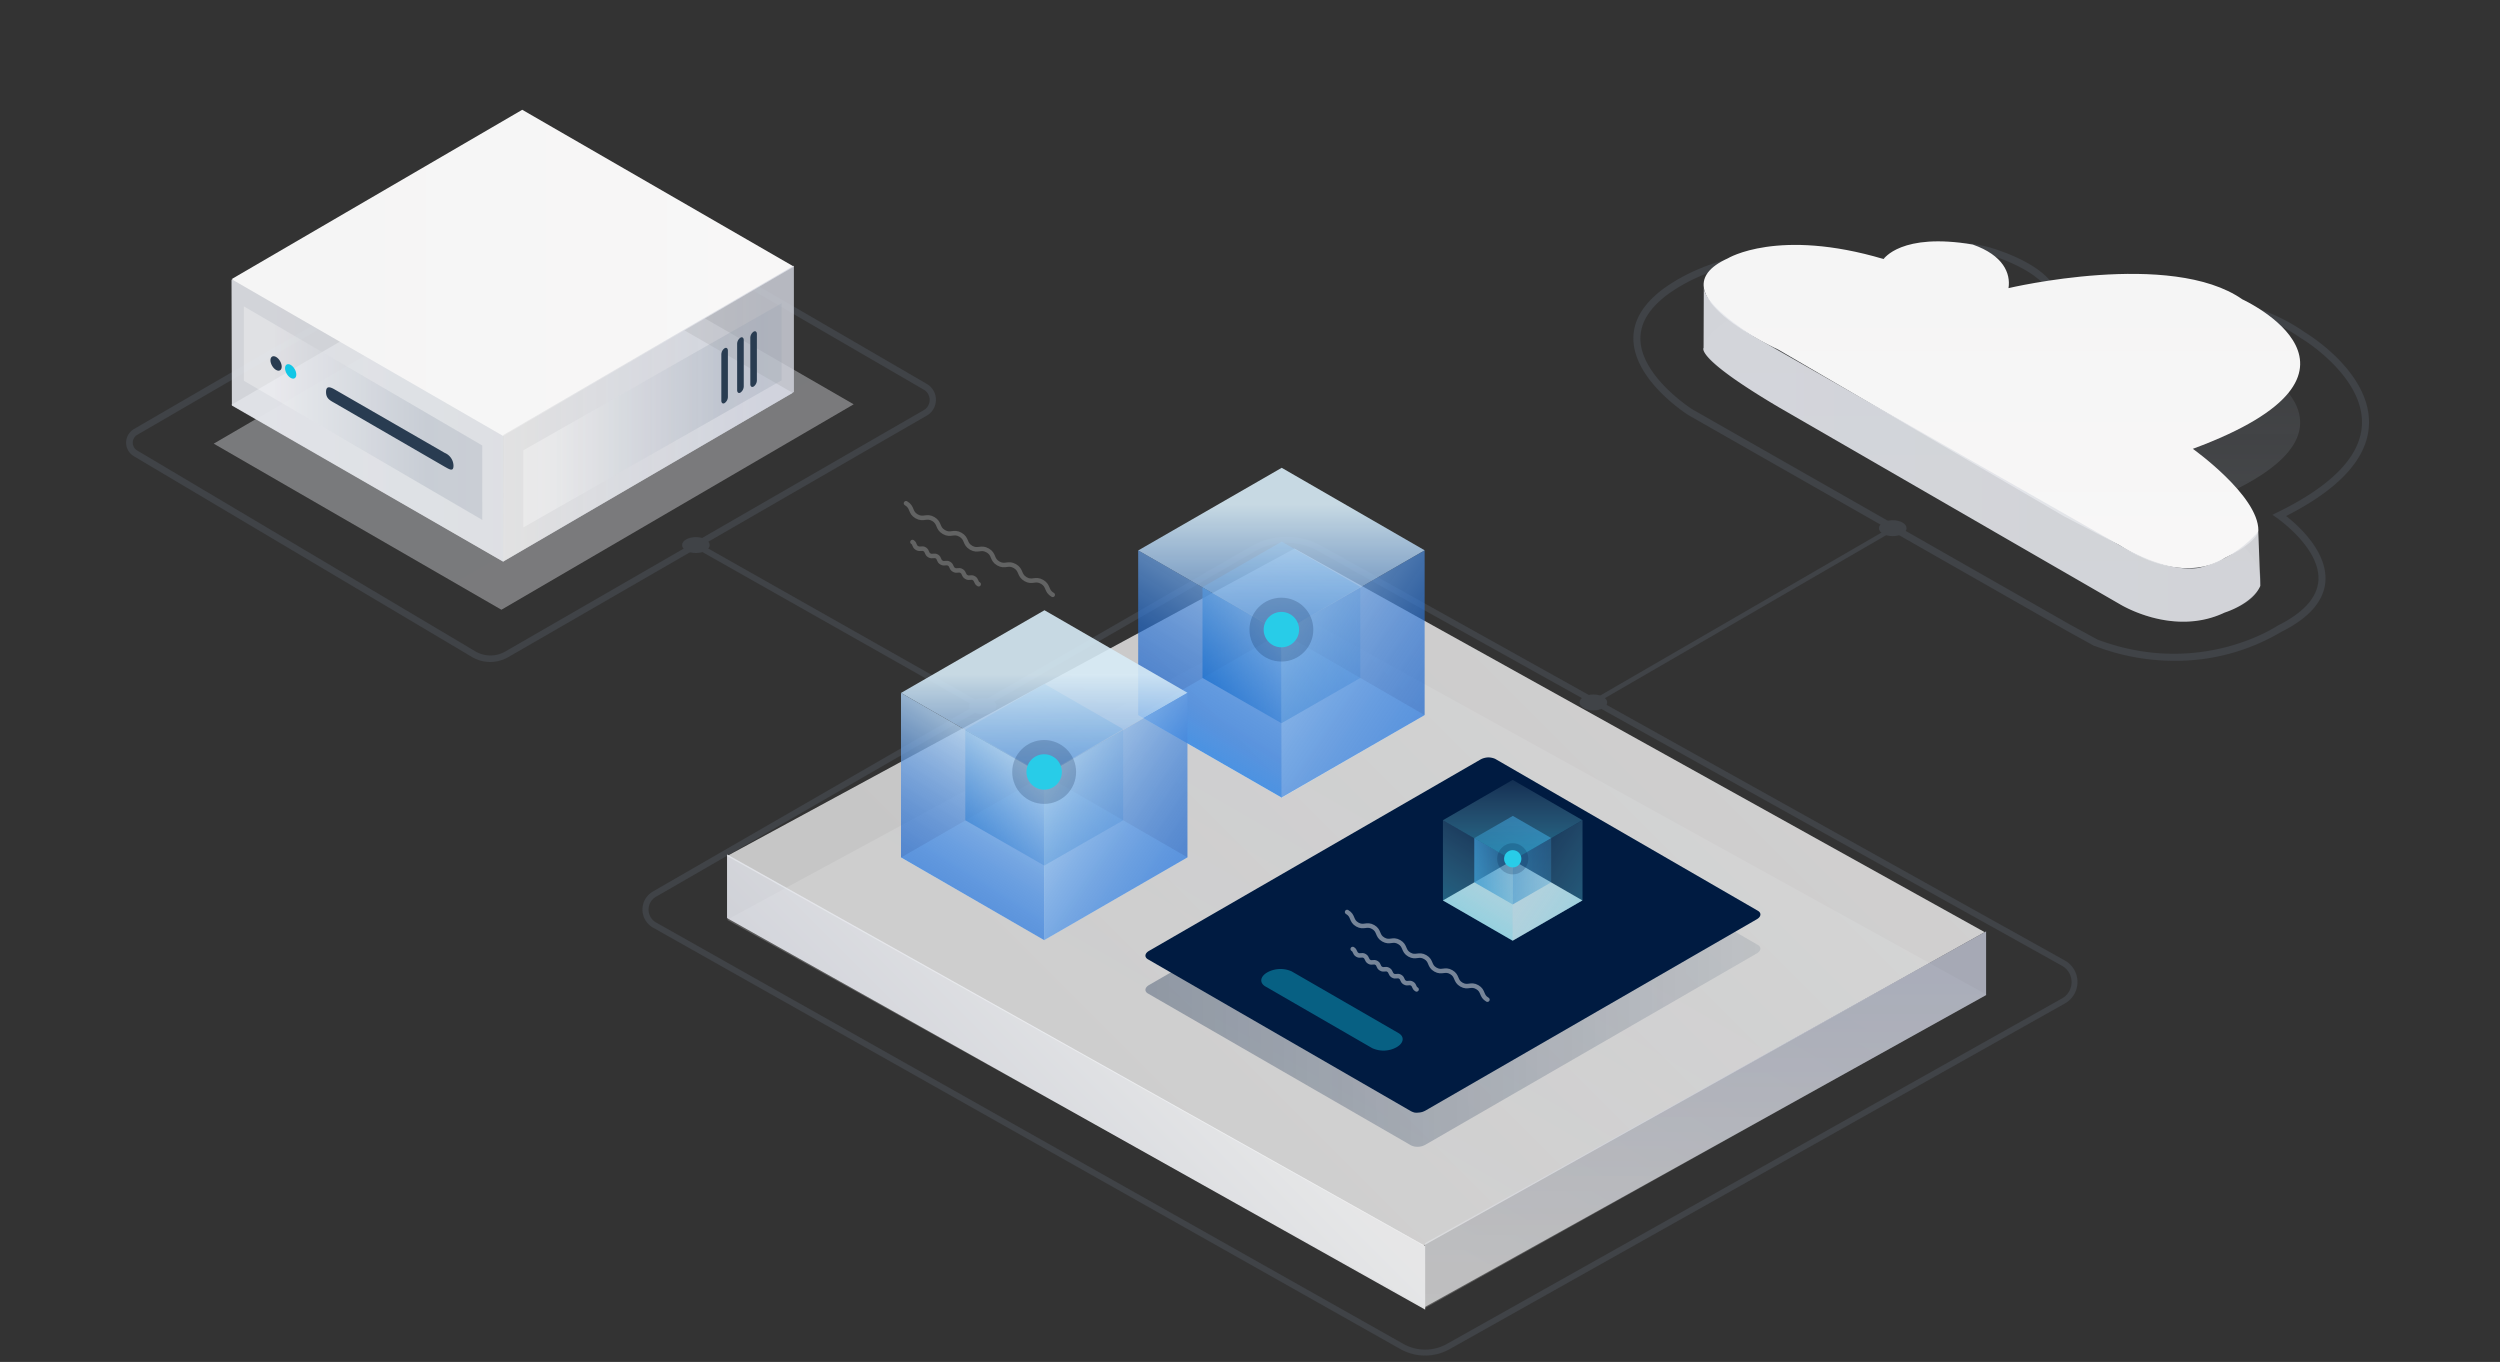 <?xml version="1.0" encoding="UTF-8"?>
<svg xmlns="http://www.w3.org/2000/svg" xmlns:xlink="http://www.w3.org/1999/xlink" width="552" height="300.72" viewBox="0 0 552 300.72">
  <rect x="0" y="0" width="552" height="300.72" fill="#333333" stroke="none"/>
  <defs>
    <style>.a,.ar,.c{opacity:0.2;}.b{fill:#718095;}.ac,.ad,.ae,.ai,.aj,.ak,.al,.am,.ap,.aq,.ar,.as,.at,.c,.d,.e,.f,.g,.l,.m,.n,.o,.s,.w,.x,.y{isolation:isolate;}.c{fill:url(#a);}.d{opacity:0.8;fill:url(#b);}.e{fill:url(#c);}.aj,.ap,.f{opacity:0.9;}.f{fill:url(#d);}.am,.aq,.g{opacity:0.3;}.g{fill:url(#e);}.h{fill:url(#f);}.ae,.i,.o,.y{opacity:0.6;}.ac,.ad,.j,.l,.m,.n,.w,.x{opacity:0.8;}.k{fill:none;stroke:#f6f7f8;stroke-linecap:round;stroke-miterlimit:10;}.l{fill:#e7f9fc;}.m{fill:url(#g);}.n{fill:url(#h);}.o{fill:url(#i);}.p{fill:url(#j);}.q{fill:url(#k);}.r{fill:url(#l);}.s{fill:#001b41;opacity:0.2;}.t{fill:#28cce8;}.u{fill:url(#m);}.v{opacity:0.5;}.w{fill:url(#n);}.x{fill:url(#o);}.y{fill:url(#p);}.z{fill:url(#q);}.aa{fill:url(#r);}.ab{fill:url(#s);}.ac{fill:url(#t);}.ad{fill:url(#u);}.ae{fill:url(#v);}.af{fill:url(#w);}.ag{fill:url(#x);}.ah{fill:url(#y);}.ai{opacity:0.45;fill:url(#z);}.aj{fill:url(#aa);}.ak{fill:url(#ab);}.al{fill:url(#ac);}.am{fill:url(#ad);}.an{fill:#293c51;}.ao{fill:#11c7e6;}.ap{fill:url(#ae);}.aq{fill:url(#af);}.ar{fill:url(#ag);}.as{fill:url(#ah);}.at{fill:url(#ai);}</style>
    <linearGradient id="a" x1="268.37" y1="74.88" x2="330.74" y2="182.91" gradientTransform="matrix(1, 0, 0, -1, 0, 340.23)" gradientUnits="userSpaceOnUse">
      <stop offset="0.13" stop-color="#fff"></stop>
      <stop offset="0.77" stop-color="#95a0b0"></stop>
      <stop offset="0.82" stop-color="#98a3b2"></stop>
      <stop offset="0.99" stop-color="#9ca6b5"></stop>
    </linearGradient>
    <linearGradient id="b" x1="234.15" y1="77.6" x2="364.6" y2="208.04" gradientTransform="matrix(1, 0, 0, -1, 0, 340.23)" gradientUnits="userSpaceOnUse">
      <stop offset="0.13" stop-color="#ebebeb"></stop>
      <stop offset="0.99" stop-color="#f8f7f7"></stop>
    </linearGradient>
    <linearGradient id="c" x1="217.21" y1="80.93" x2="258" y2="121.72" gradientTransform="matrix(1, 0, 0, -1, 0, 340.23)" gradientUnits="userSpaceOnUse">
      <stop offset="0" stop-color="#e1e3ea" stop-opacity="0.9"></stop>
      <stop offset="0.9" stop-color="#f5f6f7" stop-opacity="0.9"></stop>
    </linearGradient>
    <linearGradient id="d" x1="376.57" y1="288.58" x2="376.57" y2="205.65" gradientUnits="userSpaceOnUse">
      <stop offset="0" stop-color="#e6e6e6" stop-opacity="0.8"></stop>
      <stop offset="0.9" stop-color="#c0c4d3" stop-opacity="0.9"></stop>
    </linearGradient>
    <linearGradient id="e" x1="852.41" y1="543.15" x2="891.63" y2="611.09" gradientTransform="matrix(0.87, 0.5, 1.5, -0.29, -1300.85, -54.65)" gradientUnits="userSpaceOnUse">
      <stop offset="0" stop-color="#001b41"></stop>
      <stop offset="1" stop-color="#001b41" stop-opacity="0.3"></stop>
    </linearGradient>
    <linearGradient id="f" x1="576.93" y1="577.34" x2="616.15" y2="645.27" gradientTransform="matrix(1, 0, 0, -1, 0, 340.23)" xlink:href="#e"></linearGradient>
    <linearGradient id="g" x1="341.64" y1="167.23" x2="328.66" y2="146.72" gradientTransform="matrix(1, 0, 0, -1, 0, 340.23)" gradientUnits="userSpaceOnUse">
      <stop offset="0" stop-color="#2581c4"></stop>
      <stop offset="1" stop-color="#2581c4" stop-opacity="0.5"></stop>
    </linearGradient>
    <linearGradient id="h" x1="325.52" y1="147.85" x2="334.01" y2="147.85" xlink:href="#g"></linearGradient>
    <linearGradient id="i" x1="334.01" y1="147.85" x2="342.5" y2="147.85" xlink:href="#g"></linearGradient>
    <linearGradient id="j" x1="334.02" y1="172.78" x2="334.02" y2="129.57" gradientTransform="matrix(1, 0, 0, -1, 0, 340.23)" gradientUnits="userSpaceOnUse">
      <stop offset="0" stop-color="#e5f7fa" stop-opacity="0"></stop>
      <stop offset="0.58" stop-color="#28cce8" stop-opacity="0.5"></stop>
    </linearGradient>
    <linearGradient id="k" x1="337.01" y1="162.91" x2="317.05" y2="131.07" gradientTransform="matrix(1, 0, 0, -1, 0, 340.23)" gradientUnits="userSpaceOnUse">
      <stop offset="0" stop-color="#e5f7fa" stop-opacity="0"></stop>
      <stop offset="1" stop-color="#28cce8" stop-opacity="0.5"></stop>
    </linearGradient>
    <linearGradient id="l" x1="325.06" y1="157.15" x2="362.06" y2="132.03" xlink:href="#k"></linearGradient>
    <linearGradient id="m" x1="294.1" y1="474.87" x2="294.1" y2="480.65" gradientTransform="matrix(1, 0, 0, -1, 0, 340.23)" gradientUnits="userSpaceOnUse">
      <stop offset="0" stop-color="#11c7e6" stop-opacity="0.4"></stop>
      <stop offset="1" stop-color="#28cce8" stop-opacity="0.8"></stop>
    </linearGradient>
    <linearGradient id="n" x1="298.59" y1="235.31" x2="271.96" y2="193.21" xlink:href="#g"></linearGradient>
    <linearGradient id="o" x1="265.51" y1="195.54" x2="282.95" y2="195.54" xlink:href="#g"></linearGradient>
    <linearGradient id="p" x1="282.94" y1="195.54" x2="300.36" y2="195.54" xlink:href="#g"></linearGradient>
    <linearGradient id="q" x1="282.94" y1="246.7" x2="282.94" y2="158.02" gradientTransform="matrix(1, 0, 0, -1, 0, 340.23)" gradientUnits="userSpaceOnUse">
      <stop offset="0.2" stop-color="#d8ecf7" stop-opacity="0.9"></stop>
      <stop offset="0.81" stop-color="#0056ce" stop-opacity="0.6"></stop>
      <stop offset="1" stop-color="#0f95fc" stop-opacity="0.9"></stop>
    </linearGradient>
    <linearGradient id="r" x1="289.09" y1="226.45" x2="248.13" y2="161.1" gradientTransform="matrix(1, 0, 0, -1, 0, 340.23)" gradientUnits="userSpaceOnUse">
      <stop offset="0.02" stop-color="#d8ecf7" stop-opacity="0.9"></stop>
      <stop offset="0.64" stop-color="#0056ce" stop-opacity="0.6"></stop>
      <stop offset="1" stop-color="#0f95fc" stop-opacity="0.9"></stop>
    </linearGradient>
    <linearGradient id="s" x1="264.56" y1="214.62" x2="340.51" y2="163.07" xlink:href="#r"></linearGradient>
    <linearGradient id="t" x1="246.21" y1="203.89" x2="219.58" y2="161.79" xlink:href="#g"></linearGradient>
    <linearGradient id="u" x1="213.14" y1="164.12" x2="230.57" y2="164.12" xlink:href="#g"></linearGradient>
    <linearGradient id="v" x1="230.56" y1="164.12" x2="247.99" y2="164.12" xlink:href="#g"></linearGradient>
    <linearGradient id="w" x1="230.57" y1="215.27" x2="230.57" y2="126.6" gradientTransform="matrix(1, 0, 0, -1, 0, 340.23)" gradientUnits="userSpaceOnUse">
      <stop offset="0.27" stop-color="#d8ecf7" stop-opacity="0.9"></stop>
      <stop offset="0.76" stop-color="#0056ce" stop-opacity="0.6"></stop>
      <stop offset="1" stop-color="#0f95fc" stop-opacity="0.9"></stop>
    </linearGradient>
    <linearGradient id="x" x1="236.72" y1="195.03" x2="195.75" y2="129.67" gradientTransform="matrix(1, 0, 0, -1, 0, 340.23)" gradientUnits="userSpaceOnUse">
      <stop offset="0.24" stop-color="#d8ecf7" stop-opacity="0.9"></stop>
      <stop offset="0.74" stop-color="#0056ce" stop-opacity="0.6"></stop>
      <stop offset="1" stop-color="#0f95fc" stop-opacity="0.9"></stop>
    </linearGradient>
    <linearGradient id="y" x1="212.19" y1="183.19" x2="288.13" y2="131.64" gradientTransform="matrix(1, 0, 0, -1, 0, 340.23)" gradientUnits="userSpaceOnUse">
      <stop offset="0.21" stop-color="#cce4f5" stop-opacity="0.88"></stop>
      <stop offset="0.64" stop-color="#0056ce" stop-opacity="0.6"></stop>
      <stop offset="1" stop-color="#0f95fc" stop-opacity="0.9"></stop>
    </linearGradient>
    <linearGradient id="z" x1="154.95" y1="101.9" x2="112.72" y2="27.69" gradientTransform="translate(0 56.93)" gradientUnits="userSpaceOnUse">
      <stop offset="0" stop-color="#e4e6ec" stop-opacity="0.9"></stop>
      <stop offset="0.9" stop-color="#e1e3e7" stop-opacity="0.9"></stop>
    </linearGradient>
    <linearGradient id="aa" x1="51.12" y1="88.06" x2="175.04" y2="88.06" gradientUnits="userSpaceOnUse">
      <stop offset="0" stop-color="#e6e6e6" stop-opacity="0.8"></stop>
      <stop offset="0.9" stop-color="#d4d7e1" stop-opacity="0.9"></stop>
    </linearGradient>
    <linearGradient id="ab" x1="51.12" y1="92.77" x2="111.13" y2="92.77" gradientTransform="matrix(1, 0, 0, 1, 0, 0)" xlink:href="#z"></linearGradient>
    <linearGradient id="ac" x1="51.12" y1="60.25" x2="175.29" y2="60.25" gradientUnits="userSpaceOnUse">
      <stop offset="0.13" stop-color="#f5f5f5"></stop>
      <stop offset="0.99" stop-color="#f8f7f7"></stop>
    </linearGradient>
    <linearGradient id="ad" x1="53.85" y1="91.22" x2="106.49" y2="91.22" gradientTransform="matrix(1, 0, 0, 1, 0, 0)" xlink:href="#a"></linearGradient>
    <linearGradient id="ae" x1="111.08" y1="91.32" x2="175.3" y2="91.32" gradientUnits="userSpaceOnUse">
      <stop offset="0" stop-color="#e6e6e6" stop-opacity="0.95"></stop>
      <stop offset="0.9" stop-color="#d4d7e1" stop-opacity="0.9"></stop>
    </linearGradient>
    <linearGradient id="af" x1="115.55" y1="91.7" x2="172.59" y2="91.7" gradientTransform="matrix(1, 0, 0, 1, 0, 0)" xlink:href="#a"></linearGradient>
    <linearGradient id="ag" x1="-251.64" y1="346.35" x2="-128.73" y2="346.35" gradientTransform="matrix(0, 0.58, -1.73, 0, 1041.98, 211.57)" gradientUnits="userSpaceOnUse">
      <stop offset="0.07" stop-color="#95a0b0" stop-opacity="0.5"></stop>
      <stop offset="0.82" stop-color="#98a3b2"></stop>
      <stop offset="0.99" stop-color="#9ca6b5"></stop>
    </linearGradient>
    <linearGradient id="ah" x1="-274.16" y1="346.38" x2="-149.19" y2="346.38" gradientTransform="matrix(0, 0.58, -1.73, 0, 1041.98, 211.57)" xlink:href="#ac"></linearGradient>
    <linearGradient id="ai" x1="376.08" y1="100.36" x2="499.07" y2="100.36" gradientTransform="matrix(1, 0, 0, 1, 0, 0)" xlink:href="#z"></linearGradient>
  </defs>
  <g class="a">
    <path class="b" d="M108.27,145.91a7.74,7.74,0,0,1-3.87-1L29.72,100.53a3.19,3.19,0,0,1-1.18-4.36h0A3.26,3.26,0,0,1,29.72,95l90.5-52.53a11.05,11.05,0,0,1,11,0L204.52,85a3.79,3.79,0,0,1,0,6.54l-92.36,53.29A7.79,7.79,0,0,1,108.27,145.91Zm17.47-104a10.2,10.2,0,0,0-5.09,1.35L30.2,95.79a2.28,2.28,0,0,0,0,3.94h0l74.68,44.34a6.85,6.85,0,0,0,6.84,0l92.35-53.26a2.88,2.88,0,0,0,1.06-3.92,2.91,2.91,0,0,0-1.06-1.06L130.81,43.27A10.16,10.16,0,0,0,125.74,41.89Z"></path>
    <path class="b" d="M108.27,146.17h0a8,8,0,0,1-4-1.07L29.59,100.76A3.48,3.48,0,0,1,28.31,96a3.73,3.73,0,0,1,1.28-1.28l90.49-52.53a11.36,11.36,0,0,1,11.31,0l73.26,42.58a4.06,4.06,0,0,1,1.47,5.52,4,4,0,0,1-1.47,1.47l-92.36,53.3A8.09,8.09,0,0,1,108.27,146.17ZM125.74,41.25a10.75,10.75,0,0,0-5.39,1.44L29.85,95.22a3,3,0,0,0-1.08,1.08,2.92,2.92,0,0,0,1.08,4l74.68,44.34a7.6,7.6,0,0,0,7.5,0l92.36-53.29a3.57,3.57,0,0,0,1.28-1.28,3.53,3.53,0,0,0-1.28-4.81L131.13,42.69A10.78,10.78,0,0,0,125.74,41.25Zm-17.45,104a7.13,7.13,0,0,1-3.55-.95L30.06,100a2.57,2.57,0,0,1-1.18-1.54,2.53,2.53,0,0,1,.25-1.92,2.57,2.57,0,0,1,.94-.94L120.52,43a10.44,10.44,0,0,1,5.2-1.39h0a10.56,10.56,0,0,1,5.2,1.41L204.19,85.6a3.14,3.14,0,0,1,0,5.43L111.84,144.3A7.1,7.1,0,0,1,108.29,145.25Zm17.43-103.1a10,10,0,0,0-4.94,1.32L30.33,96a1.88,1.88,0,0,0-.74.74,2,2,0,0,0,.73,2.74L105,143.84a6.56,6.56,0,0,0,6.58,0l92.35-53.26a2.61,2.61,0,0,0,1-3.56,2.53,2.53,0,0,0-1-1L130.67,43.49a9.91,9.91,0,0,0-4.93-1.34Z"></path>
    <path class="b" d="M480,145.91a49,49,0,0,1-17.46-3.27l-.1,0-5.95-3.28-83.69-47.7c-.47-.3-11.45-7.33-12.12-16.12-.29-3.81,1.4-7.34,5-10.49.14-.14,16.74-15.61,47.08-6.62,2.17-1.26,14.9-8.05,28.63-3.14,8.53,3,13.19,7.07,13.29,11.42,5.9-1.21,35.69-6.47,54.27,6.68.54.32,14.6,8.85,14.12,20.41-.31,7.36-6.46,14.13-18.3,20.14,2.62,2,9.15,7.85,8.68,14.42-.31,4.34-3.6,8.11-9.78,11.18A45.6,45.6,0,0,1,480,145.91ZM463.1,141.2c22.54,8.51,39.54-2.91,39.7-3l.1-.06c5.68-2.82,8.69-6.15,9-9.91.5-7.14-9-13.74-9.06-13.8l-1.1-.76,1.2-.59c12-5.88,18.28-12.39,18.57-19.36.45-10.63-13.27-19-13.41-19-20-14.18-53.73-6.32-54.07-6.24l-1.13.27.17-1.15c.59-3.89-3.86-7.83-12.19-10.82-14.07-5-27.46,3.11-27.59,3.19l-.3.19-.34-.11c-29.63-8.92-45.75,6-45.91,6.17-3.25,2.84-4.76,5.94-4.51,9.22.61,7.89,10.95,14.62,11.38,14.9l83.64,47.67Z"></path>
    <path class="b" d="M314.65,299.31a11.21,11.21,0,0,1-5.57-1.5l-164.92-93a4.6,4.6,0,0,1-1.7-6.27h0a4.7,4.7,0,0,1,1.7-1.7l132-76.17a15.93,15.93,0,0,1,15.89,0L456,212.12a5.44,5.44,0,0,1,0,9.41L320.23,297.81A11.17,11.17,0,0,1,314.65,299.31ZM284.13,119.88a14.69,14.69,0,0,0-7.32,2L144.85,198a3.2,3.2,0,0,0-1.21,1.21,3.27,3.27,0,0,0,1.2,4.46h0l164.92,93a9.81,9.81,0,0,0,9.83,0l135.74-76.24a4.13,4.13,0,0,0,0-7.16l-163.92-91.4A14.65,14.65,0,0,0,284.13,119.88Z"></path>
    <ellipse class="b" cx="153.65" cy="120.35" rx="3.05" ry="1.76"></ellipse>
    <ellipse class="b" cx="216.99" cy="155.94" rx="3.05" ry="1.76"></ellipse>
    <ellipse class="b" cx="351.82" cy="155.1" rx="3.05" ry="1.76"></ellipse>
    <path class="b" d="M216.6,156.6a.74.74,0,0,1-.33-.09l-62.91-35.59a.66.66,0,0,1,.65-1.15h0l62.91,35.59a.65.65,0,0,1,.24.89h0A.66.66,0,0,1,216.6,156.6Z"></path>
    <path class="b" d="M350.53,156.27a.52.52,0,0,1-.44-.25.5.5,0,0,1,.19-.69h0l66.85-38.72a.51.51,0,0,1,.67.27.5.5,0,0,1-.16.61l-66.85,38.73A.46.46,0,0,1,350.53,156.27Z"></path>
    <ellipse class="b" cx="417.92" cy="116.62" rx="3.05" ry="1.76"></ellipse>
  </g>
  <polygon class="c" points="314.68 288.81 438.59 219.59 285.82 135.2 160.53 203.09 314.68 288.81"></polygon>
  <polygon class="d" points="314.3 275.04 438.22 205.82 285.82 121.12 160.53 189.01 314.3 275.04"></polygon>
  <polygon class="e" points="160.53 188.65 160.53 202.72 314.68 289.17 314.68 275.1 160.53 188.65"></polygon>
  <polygon class="f" points="438.53 205.65 438.53 219.72 314.62 288.58 314.62 274.5 438.53 205.65"></polygon>
  <path class="g" d="M311.56,252.9l-58.09-33.53c-.83-.48-.72-1.32.24-1.88l73.18-42.25a3.29,3.29,0,0,1,.78-.32,3.89,3.89,0,0,1,.83-.14,3.41,3.41,0,0,1,.84.07,3.55,3.55,0,0,1,.8.25l58,33.54c.83.48.73,1.32-.23,1.87l-73.19,42.25a3.61,3.61,0,0,1-.76.32,3.89,3.89,0,0,1-.82.13,3.82,3.82,0,0,1-.83-.06A3.63,3.63,0,0,1,311.56,252.9Z"></path>
  <path class="h" d="M311.56,245.36l-58.09-33.54c-.83-.48-.72-1.32.24-1.87l73.18-42.25a3.29,3.29,0,0,1,.78-.32,3.89,3.89,0,0,1,.83-.14,3.41,3.41,0,0,1,.84.07,3.55,3.55,0,0,1,.8.25l58,33.54c.83.48.73,1.32-.23,1.87L314.8,245.18a4.09,4.09,0,0,1-.77.34,3.89,3.89,0,0,1-.83.14,3.39,3.39,0,0,1-.84,0A3.9,3.9,0,0,1,311.56,245.36Z"></path>
  <g class="i">
    <g class="j">
      <path class="k" d="M328.42,220.72c-1.44-.83-.8-1.93-2.24-2.76s-2.07.27-3.5-.56-.81-1.92-2.24-2.75-2.07.26-3.51-.57-.8-1.92-2.24-2.75-2.07.26-3.5-.56-.81-1.93-2.25-2.76-2.06.27-3.5-.56-.81-1.93-2.24-2.76-2.08.27-3.52-.56-.8-1.93-2.24-2.76"></path>
    </g>
    <g class="j">
      <path class="k" d="M312.78,218.46c-.66-.38-.37-.89-1-1.27s-.95.13-1.61-.25-.37-.89-1-1.27-1,.12-1.62-.26-.37-.89-1-1.27-.95.12-1.62-.26-.37-.89-1-1.27-1,.12-1.62-.26-.37-.89-1-1.27-1,.12-1.63-.27-.37-.88-1-1.27"></path>
    </g>
  </g>
  <path class="l" d="M318.6,198.82,334,189.93l15.39,8.88L334,207.7Z"></path>
  <path class="m" d="M325.52,185.05l8.51-4.9,8.48,4.89-8.5,4.9Z"></path>
  <path class="n" d="M325.52,194.82v-9.77l8.49,4.89v9.77Z"></path>
  <path class="o" d="M342.5,194.82v-9.77L334,189.94v9.77Z"></path>
  <path class="p" d="M318.6,181.1,334,172.2l15.39,8.89L334,190Z"></path>
  <path class="q" d="M318.6,198.81V181.09L334,190v17.73Z"></path>
  <path class="r" d="M349.42,198.81V181.09L334,190v17.73Z"></path>
  <circle class="s" cx="334.01" cy="189.62" r="3.44"></circle>
  <circle class="t" cx="334.01" cy="189.62" r="1.91"></circle>
  <path class="u" d="M303,231.44l-23.58-13.62c-1.38-.79-1.2-2.19.39-3.11h0a5.57,5.57,0,0,1,1.29-.53,6.08,6.08,0,0,1,2.77-.12,6.06,6.06,0,0,1,1.33.42l23.58,13.62c1.38.79,1.2,2.2-.39,3.11h0a6.07,6.07,0,0,1-1.29.54,6.41,6.41,0,0,1-1.38.22,5.93,5.93,0,0,1-1.39-.11A6.23,6.23,0,0,1,303,231.44Z"></path>
  <g class="v">
    <g class="i">
      <g class="j">
        <path class="k" d="M232.44,131.34c-1.51-.87-.84-2-2.35-2.87s-2.16.28-3.65-.59-.85-2-2.35-2.88-2.16.28-3.67-.59-.83-2-2.34-2.87-2.16.27-3.66-.6-.84-2-2.35-2.87-2.15.28-3.66-.59-.84-2-2.34-2.88-2.17.28-3.68-.59-.83-2-2.34-2.89"></path>
      </g>
      <g class="j">
        <path class="k" d="M216.09,129c-.69-.4-.39-.93-1.05-1.33s-1,.14-1.68-.27-.39-.92-1.05-1.32-1,.13-1.69-.27-.39-.93-1.05-1.33-1,.13-1.69-.27-.39-.93-1-1.32-1.05.12-1.7-.28-.38-.93-1-1.32-1,.12-1.71-.29-.38-.93-1-1.32"></path>
      </g>
    </g>
  </g>
  <path class="l" d="M251.31,157.92,283,139.66l31.57,18.24L283,176.13Z"></path>
  <path class="w" d="M265.51,129.65,283,119.59l17.4,10L283,139.69Z"></path>
  <path class="x" d="M265.51,149.69v-20l17.44,10v20Z"></path>
  <path class="y" d="M300.36,149.69v-20l-17.42,10v20Z"></path>
  <path class="z" d="M251.31,121.54,283,103.29l31.57,18.22L283,139.76Z"></path>
  <path class="aa" d="M251.31,157.9V121.52L283,139.74v36.38Z"></path>
  <path class="ab" d="M314.56,157.9V121.52l-31.63,18.22v36.38Z"></path>
  <circle class="s" cx="282.93" cy="139.02" r="7.05"></circle>
  <circle class="t" cx="282.93" cy="139.02" r="3.91"></circle>
  <path class="l" d="M198.94,189.34l31.68-18.25,31.58,18.23-31.63,18.24Z"></path>
  <path class="ac" d="M213.14,161.08,230.61,151l17.39,10-17.43,10Z"></path>
  <path class="ad" d="M213.14,181.12v-20l17.43,10v20Z"></path>
  <path class="ae" d="M248,181.12v-20l-17.43,10v20Z"></path>
  <path class="af" d="M198.94,153l31.68-18.26,31.58,18.23-31.63,18.24Z"></path>
  <path class="ag" d="M198.94,189.32V153l31.63,18.22v36.37Z"></path>
  <path class="ah" d="M262.19,189.32V153l-31.64,18.22v36.37Z"></path>
  <circle class="s" cx="230.55" cy="170.45" r="7.05"></circle>
  <circle class="t" cx="230.55" cy="170.45" r="3.91"></circle>
  <polygon class="ai" points="110.71 134.63 47.19 97.96 124.97 52.6 188.49 89.27 110.71 134.63"></polygon>
  <polygon class="aj" points="111.11 124 51.12 89.37 115.06 52.12 175.03 86.75 111.11 124"></polygon>
  <polygon class="ak" points="111.13 124.03 51.2 89.55 51.12 61.84 52.38 61.51 111.1 95.72 111.13 124.03"></polygon>
  <polygon class="al" points="111.11 96.27 51.12 61.64 115.31 24.24 175.29 58.87 111.11 96.27"></polygon>
  <polygon class="am" points="106.49 114.8 53.85 84.08 53.85 67.65 106.48 98.36 106.49 114.8"></polygon>
  <path class="an" d="M98.2,103.06,73.91,89c-1.06-.6-1.92-1-1.92-2.44h0c0-1.41.86-1.17,1.92-.56L98.2,100a3.13,3.13,0,0,1,1.93,2.79h0C100.14,104.24,99.27,103.65,98.2,103.06Z"></path>
  <ellipse class="an" cx="60.96" cy="80.25" rx="1.02" ry="1.75" transform="translate(-31.96 41.23) rotate(-30)"></ellipse>
  <ellipse class="ao" cx="64.18" cy="82" rx="1.02" ry="1.75" transform="translate(-32.4 43.08) rotate(-30)"></ellipse>
  <polygon class="ap" points="111.08 123.98 175.3 86.55 175.29 58.65 111.1 96.06 111.08 123.98"></polygon>
  <polygon class="aq" points="115.55 116.45 172.59 83.97 172.59 66.95 115.55 99.43 115.55 116.45"></polygon>
  <path class="an" d="M166.4,85.35h0c-.4.22-.73,0-.73-.54V74.58a1.67,1.67,0,0,1,.73-1.35h0c.38-.23.72,0,.72.53V84A1.71,1.71,0,0,1,166.4,85.35Z"></path>
  <path class="an" d="M163.49,86.68h0c-.39.24-.73,0-.73-.54V75.92a1.68,1.68,0,0,1,.73-1.36h0c.38-.23.73,0,.73.54V85.32A1.73,1.73,0,0,1,163.49,86.68Z"></path>
  <path class="an" d="M160,89h0c-.39.23-.73,0-.73-.54V78.25a1.69,1.69,0,0,1,.73-1.36h0c.38-.22.72,0,.72.55V87.66A1.71,1.71,0,0,1,160,89Z"></path>
  <path class="ar" d="M392.72,89.9s-10-6.29-10-6.29c-5.57-4.23-10.75-6.57-.87-13.18,0,0,10.72-7.18,34.06-.23,0,0,3.87-5.91,19.69-3.21,6.74,2.39,8.38,6.36,7.88,9.63,0,0,35.91-8.52,51.64,2.48,0,0,35,16-10.94,33,0,0,28.5,16,7,23.14,0,0-10.15,5.55-23.19-1.89l-12.51-7.17S392.7,89.84,392.72,89.9Z"></path>
  <path class="as" d="M392.68,77.21s-27.89-12.59-11.19-20.16c0,0,11.08-6.79,34.42.15,0,0,3.87-5.91,19.69-3.2,6.74,2.38,8.38,6.35,7.88,9.62,0,0,35.91-8.52,51.64,2.48,0,0,35,16-10.94,33,0,0,14.47,10.31,14.47,18,0,1.34-2.61,3.87-7.43,6.1,0,0-8.52,6.6-23.23-2.82L455.73,114Z"></path>
  <path class="at" d="M376.2,63.45l-.05,13.37s-2,2.1,16.57,13.08L468,133.37s11.74,7.34,23.19,1.89c0,0,6.11-1.88,7.89-5.89l-.45-12a25.52,25.52,0,0,1-13.08,8s-6.32,1.59-17.55-5L387.45,74.42S376.54,67.85,376.2,63.45Z"></path>
</svg>
